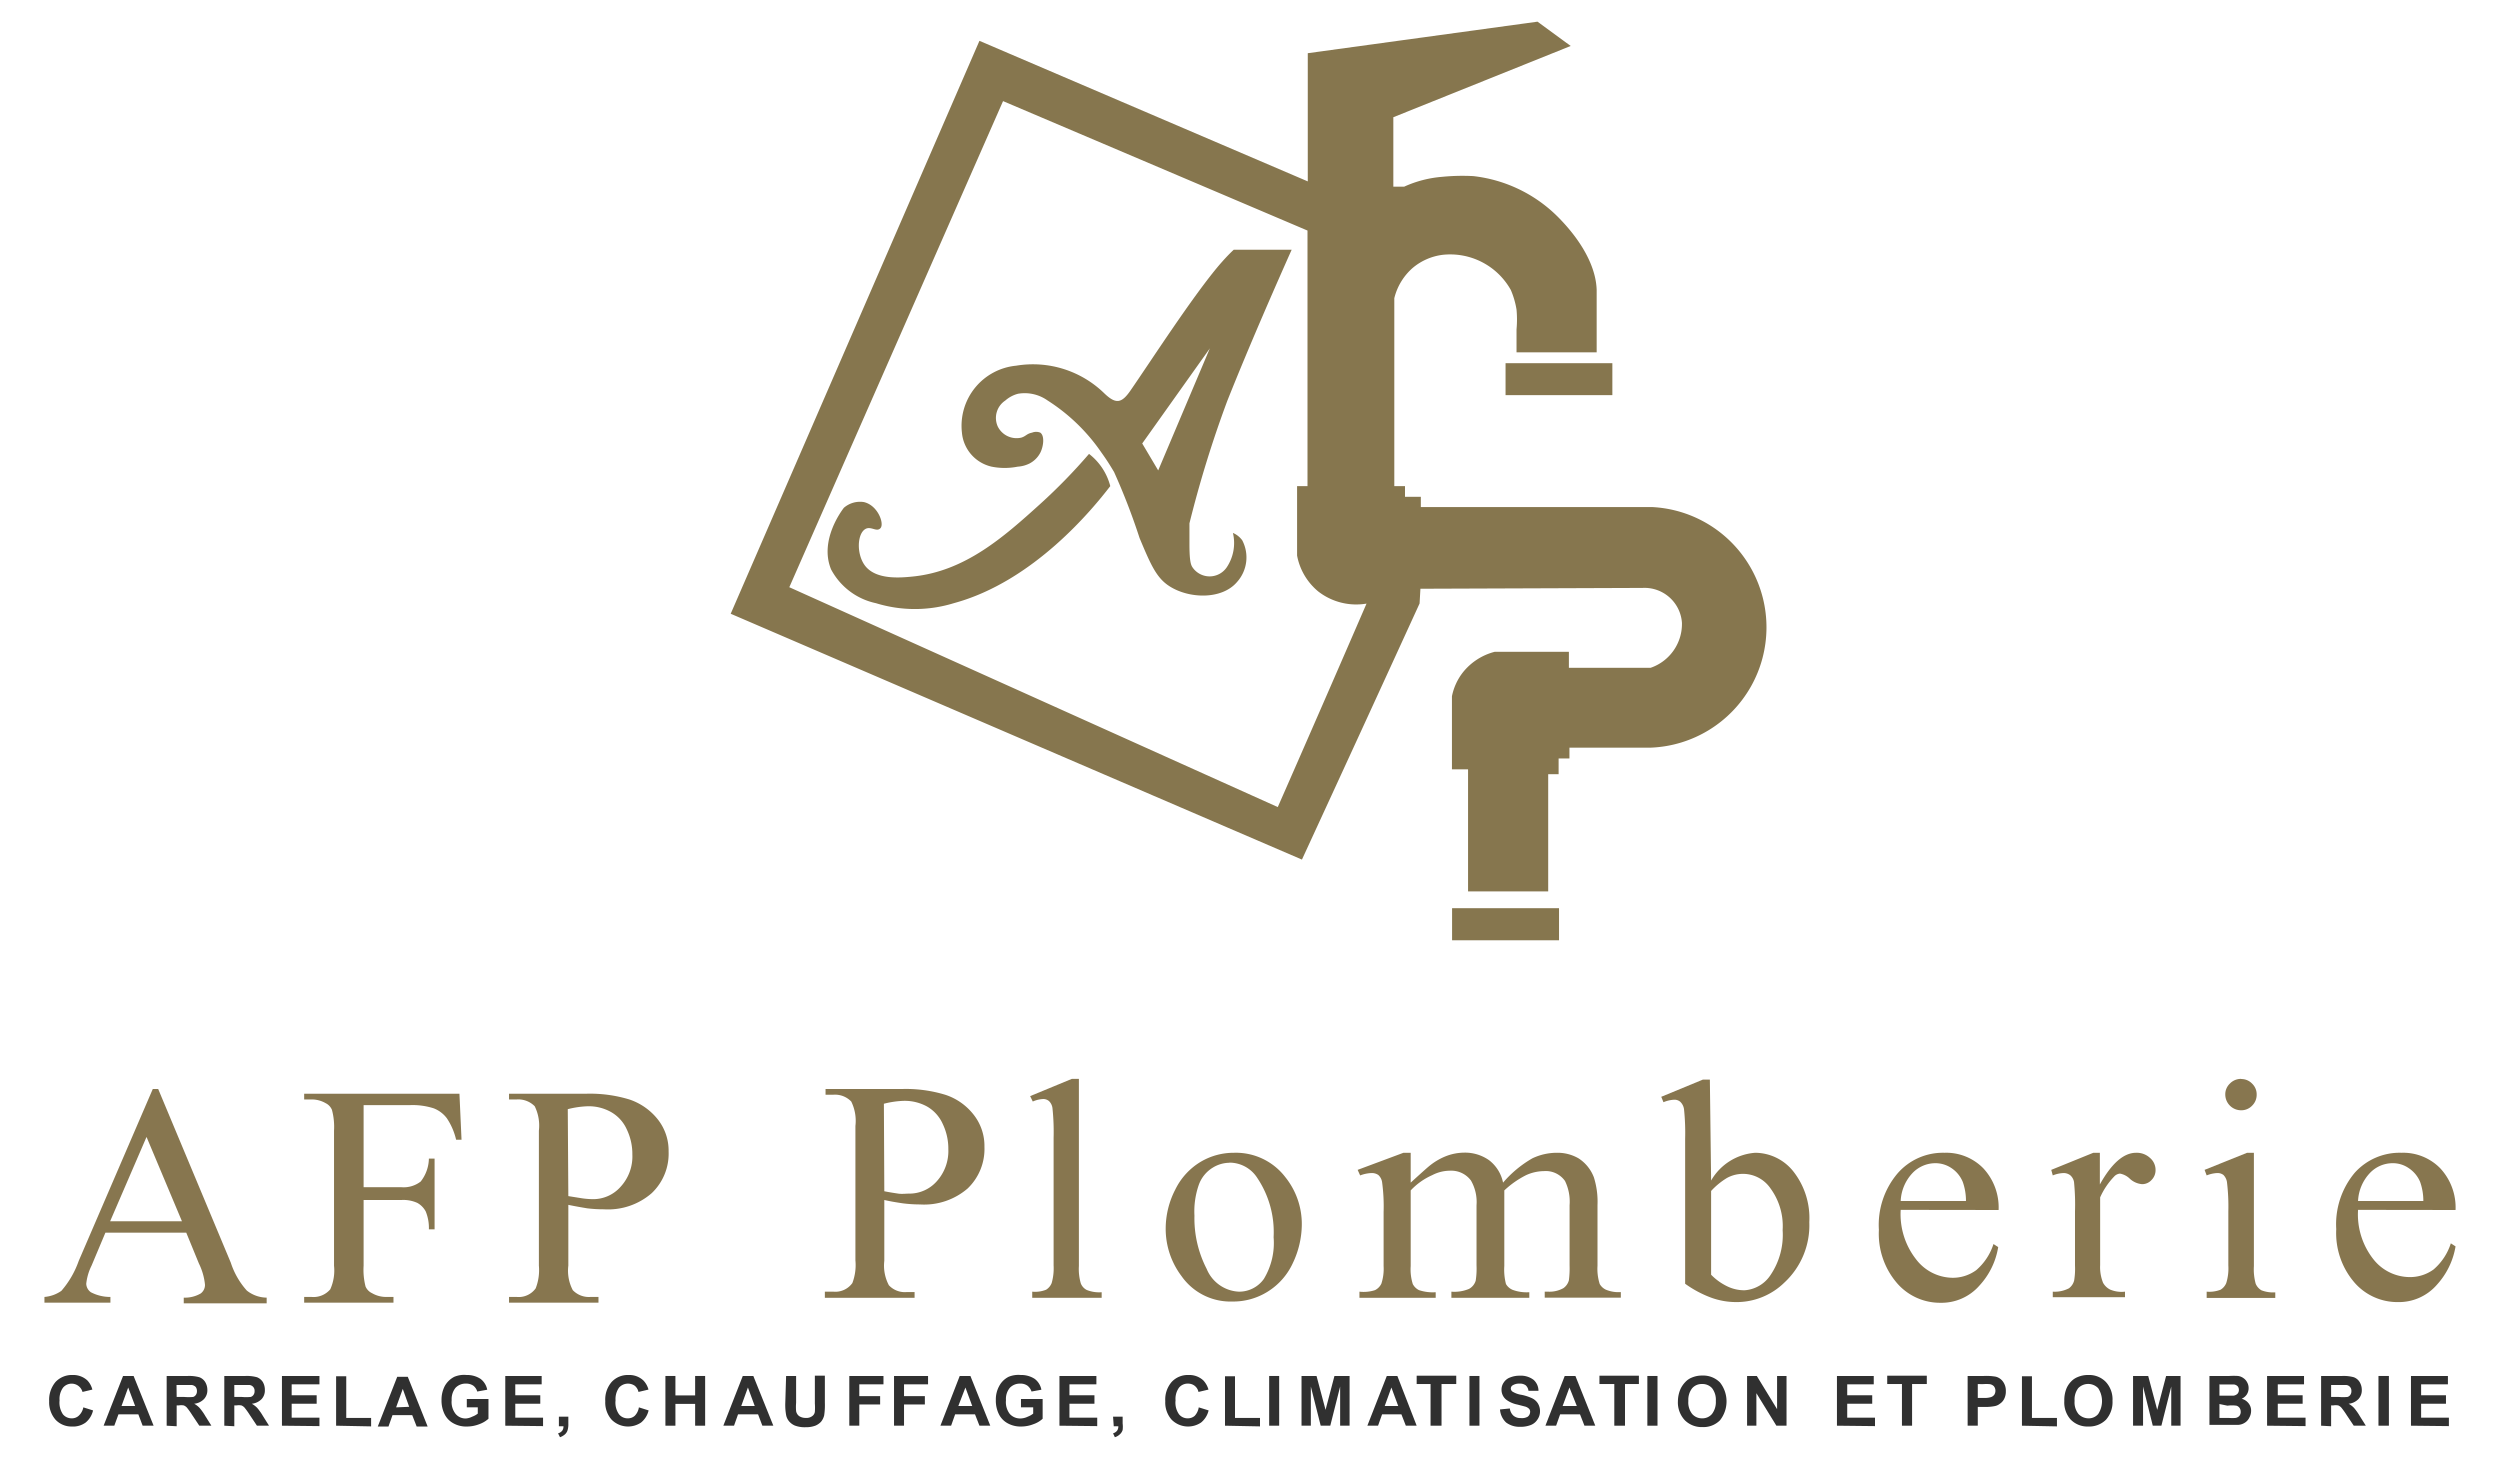 <svg xmlns="http://www.w3.org/2000/svg" viewBox="0 0 180 105"><defs><style>.cls-1{fill:#87764f;}.cls-2{fill:#86764e;}.cls-3{fill:#303030;}</style></defs><g id="Calque_3" data-name="Calque 3"><path class="cls-1" d="M13.41,88.75H7.59l-1,2.38a3.8,3.8,0,0,0-.38,1.3.78.78,0,0,0,.33.61,3,3,0,0,0,1.41.34v.41H3.2v-.41a2.47,2.47,0,0,0,1.22-.44,6.66,6.66,0,0,0,1.25-2.16L11,78.41h.39l5.23,12.51a5.59,5.59,0,0,0,1.15,2,2.34,2.34,0,0,0,1.43.51v.41H13.23v-.41a2.25,2.25,0,0,0,1.22-.3.77.77,0,0,0,.31-.62,4.42,4.42,0,0,0-.44-1.54Zm-.31-.82-2.55-6.07L7.93,87.93Z"/><path class="cls-1" d="M26.18,79.57v5.91h2.73a2,2,0,0,0,1.38-.41,2.74,2.74,0,0,0,.59-1.65h.41v5.09h-.41a3.13,3.13,0,0,0-.23-1.29,1.53,1.53,0,0,0-.6-.61,2.43,2.43,0,0,0-1.14-.21H26.18v4.73a4.82,4.82,0,0,0,.14,1.5.94.94,0,0,0,.47.48,2,2,0,0,0,1,.27h.54v.41H21.9v-.41h.53a1.58,1.58,0,0,0,1.35-.55,3.29,3.29,0,0,0,.27-1.7V81.41a4.72,4.72,0,0,0-.15-1.5.94.94,0,0,0-.45-.48,2,2,0,0,0-1-.27H21.9v-.41H33.08l.15,3.31h-.39a4.65,4.65,0,0,0-.67-1.55,2.16,2.16,0,0,0-.94-.71,5,5,0,0,0-1.74-.23Z"/><path class="cls-1" d="M40.92,86.75v4.38a3,3,0,0,0,.32,1.76,1.6,1.6,0,0,0,1.27.49h.58v.41H36.65v-.41h.56a1.5,1.5,0,0,0,1.36-.62,3.61,3.61,0,0,0,.23-1.63V81.41a3.16,3.16,0,0,0-.3-1.76,1.66,1.66,0,0,0-1.29-.49h-.56v-.41h5.51a9.7,9.7,0,0,1,3.18.42,4.39,4.39,0,0,1,2,1.4,3.63,3.63,0,0,1,.8,2.34,3.92,3.92,0,0,1-1.22,3,4.78,4.78,0,0,1-3.43,1.16A10,10,0,0,1,42.28,87C41.86,86.93,41.4,86.85,40.92,86.75Zm0-.63,1,.16a6,6,0,0,0,.77.06,2.63,2.63,0,0,0,2-.9,3.22,3.22,0,0,0,.84-2.31,4.1,4.1,0,0,0-.4-1.81A2.71,2.71,0,0,0,44,80.07a3.28,3.28,0,0,0-1.66-.42,6.68,6.68,0,0,0-1.46.21Z"/><path class="cls-1" d="M63.67,86.4v4.38A3,3,0,0,0,64,92.54a1.57,1.57,0,0,0,1.27.49h.58v.41H59.39V93H60a1.51,1.51,0,0,0,1.37-.62,3.63,3.63,0,0,0,.22-1.63V81.07a3.16,3.16,0,0,0-.3-1.76A1.62,1.62,0,0,0,60,78.82h-.56v-.41H64.9a9.7,9.7,0,0,1,3.18.42,4.27,4.27,0,0,1,2,1.4,3.63,3.63,0,0,1,.8,2.34,3.94,3.94,0,0,1-1.21,3,4.79,4.79,0,0,1-3.43,1.15A9.92,9.92,0,0,1,65,86.64C64.6,86.58,64.15,86.51,63.67,86.4Zm0-.63c.39.08.74.13,1,.17s.56,0,.78,0a2.63,2.63,0,0,0,2-.89,3.25,3.25,0,0,0,.83-2.31,4.1,4.1,0,0,0-.4-1.81,2.73,2.73,0,0,0-1.13-1.26,3.35,3.35,0,0,0-1.66-.41,6.53,6.53,0,0,0-1.45.21Z"/><path class="cls-1" d="M77.68,77.68V91.15a3.7,3.7,0,0,0,.14,1.26.9.9,0,0,0,.43.47,2.39,2.39,0,0,0,1.07.16v.4h-5V93a2.13,2.13,0,0,0,1-.14,1,1,0,0,0,.4-.48,3.86,3.86,0,0,0,.14-1.27V81.92a16.24,16.24,0,0,0-.08-2.11.85.85,0,0,0-.25-.53.63.63,0,0,0-.43-.15,2.07,2.07,0,0,0-.74.18l-.19-.39,3-1.24Z"/><path class="cls-1" d="M88.84,83a4.48,4.48,0,0,1,3.7,1.75,5.39,5.39,0,0,1,1.19,3.44,6.55,6.55,0,0,1-.65,2.76A4.75,4.75,0,0,1,91.27,93a4.67,4.67,0,0,1-2.55.71,4.3,4.3,0,0,1-3.65-1.83,5.65,5.65,0,0,1-1.14-3.45,6.14,6.14,0,0,1,.69-2.78,4.76,4.76,0,0,1,1.83-2A4.66,4.66,0,0,1,88.84,83Zm-.34.72a2.33,2.33,0,0,0-1.18.35,2.4,2.4,0,0,0-1,1.22A5.81,5.81,0,0,0,86,87.53a7.94,7.94,0,0,0,.88,3.83A2.64,2.64,0,0,0,89.2,93,2.18,2.18,0,0,0,91,92.08a5,5,0,0,0,.7-3,7,7,0,0,0-1.17-4.26A2.38,2.38,0,0,0,88.5,83.71Z"/><path class="cls-1" d="M101.57,85.15c.81-.74,1.28-1.16,1.43-1.27a4.51,4.51,0,0,1,1.17-.66,3.72,3.72,0,0,1,1.25-.23,3,3,0,0,1,1.8.55,2.72,2.72,0,0,1,1,1.61,8.1,8.1,0,0,1,2.11-1.75A4.1,4.1,0,0,1,112.1,83a3,3,0,0,1,1.57.41,2.82,2.82,0,0,1,1.09,1.36,5.85,5.85,0,0,1,.26,2v4.37a3.58,3.58,0,0,0,.16,1.31,1,1,0,0,0,.45.41,2.36,2.36,0,0,0,1.07.17v.4h-5.48V93h.23a2.07,2.07,0,0,0,1.11-.25,1,1,0,0,0,.4-.57,6.59,6.59,0,0,0,.05-1.07V86.78a3.39,3.39,0,0,0-.33-1.75,1.69,1.69,0,0,0-1.51-.71,3.18,3.18,0,0,0-1.29.29,6.69,6.69,0,0,0-1.57,1.1l0,.12,0,.47v4.85a4.1,4.1,0,0,0,.12,1.3,1,1,0,0,0,.48.42,2.92,2.92,0,0,0,1.2.17v.4H104.5V93a2.71,2.71,0,0,0,1.27-.2,1,1,0,0,0,.48-.59,5.56,5.56,0,0,0,.06-1.1V86.78a3.1,3.1,0,0,0-.4-1.78,1.76,1.76,0,0,0-1.49-.71,2.8,2.8,0,0,0-1.3.32,4.78,4.78,0,0,0-1.55,1.1v5.44a3.54,3.54,0,0,0,.15,1.3,1,1,0,0,0,.45.44,3.12,3.12,0,0,0,1.2.15v.4H97.88V93A2.65,2.65,0,0,0,99,92.89a1,1,0,0,0,.46-.47,3.47,3.47,0,0,0,.16-1.27V87.27a13,13,0,0,0-.11-2.16.87.87,0,0,0-.27-.51.82.82,0,0,0-.5-.14,2.61,2.61,0,0,0-.81.17l-.18-.4L101.05,83h.52Z"/><path class="cls-1" d="M123.2,85A4,4,0,0,1,126.38,83a3.53,3.53,0,0,1,2.73,1.33A5.43,5.43,0,0,1,130.27,88a5.62,5.62,0,0,1-1.8,4.35A4.92,4.92,0,0,1,125,93.75a5.27,5.27,0,0,1-1.8-.32,7.91,7.91,0,0,1-1.87-1V82a16.3,16.3,0,0,0-.08-2.13.91.91,0,0,0-.27-.54.63.63,0,0,0-.44-.15,2.2,2.2,0,0,0-.77.18l-.16-.39,3-1.24h.5Zm0,.71v6.07a4.1,4.1,0,0,0,1.17.84,2.83,2.83,0,0,0,1.23.28,2.43,2.43,0,0,0,1.88-1.1,5.16,5.16,0,0,0,.87-3.23,4.59,4.59,0,0,0-.87-3,2.4,2.4,0,0,0-3.15-.75A5.24,5.24,0,0,0,123.2,85.75Z"/><path class="cls-1" d="M136.85,87.11a5.26,5.26,0,0,0,1.1,3.55A3.35,3.35,0,0,0,140.56,92a2.86,2.86,0,0,0,1.73-.55,4.13,4.13,0,0,0,1.24-1.88l.34.22a5.34,5.34,0,0,1-1.35,2.77,3.62,3.62,0,0,1-2.81,1.24,4.09,4.09,0,0,1-3.13-1.42,5.45,5.45,0,0,1-1.3-3.83,5.73,5.73,0,0,1,1.34-4.06A4.32,4.32,0,0,1,140,83a3.73,3.73,0,0,1,2.8,1.12,4.14,4.14,0,0,1,1.1,3Zm0-.64h4.7a4.06,4.06,0,0,0-.23-1.37,2.19,2.19,0,0,0-.82-1,2.06,2.06,0,0,0-1.15-.35,2.28,2.28,0,0,0-1.65.71A3.13,3.13,0,0,0,136.85,86.47Z"/><path class="cls-1" d="M151.19,83v2.28Q152.46,83,153.8,83a1.4,1.4,0,0,1,1,.37,1.13,1.13,0,0,1,.4.86,1,1,0,0,1-.29.73.91.91,0,0,1-.68.3,1.48,1.48,0,0,1-.87-.38,1.37,1.37,0,0,0-.72-.38.64.64,0,0,0-.43.22,5.27,5.27,0,0,0-1,1.49v4.87a3.06,3.06,0,0,0,.21,1.28,1.21,1.21,0,0,0,.51.49A2.13,2.13,0,0,0,153,93v.4h-5.2V93a2.23,2.23,0,0,0,1.16-.24,1,1,0,0,0,.38-.57,5.18,5.18,0,0,0,.06-1.07V87.22a16.19,16.19,0,0,0-.07-2.11.83.83,0,0,0-.27-.49.77.77,0,0,0-.48-.16,2.25,2.25,0,0,0-.78.17l-.11-.4L150.72,83Z"/><path class="cls-1" d="M162.28,83v8.16a3.9,3.9,0,0,0,.13,1.27,1,1,0,0,0,.41.47,2.33,2.33,0,0,0,1,.15v.4h-4.94V93a2.25,2.25,0,0,0,1-.14,1,1,0,0,0,.41-.48,3.53,3.53,0,0,0,.15-1.27V87.23a14.55,14.55,0,0,0-.1-2.13.93.93,0,0,0-.25-.5.69.69,0,0,0-.45-.14,2.3,2.3,0,0,0-.76.17l-.15-.4L161.79,83Zm-.92-5.31a1.07,1.07,0,0,1,.79.33,1.06,1.06,0,0,1,.33.79,1.09,1.09,0,0,1-.33.8,1.07,1.07,0,0,1-.79.33,1.14,1.14,0,0,1-1.14-1.13,1.06,1.06,0,0,1,.33-.79A1.1,1.1,0,0,1,161.36,77.68Z"/><path class="cls-1" d="M169.78,87.11a5.21,5.21,0,0,0,1.1,3.55,3.35,3.35,0,0,0,2.6,1.29,2.87,2.87,0,0,0,1.74-.55,4.13,4.13,0,0,0,1.24-1.88l.34.22a5.42,5.42,0,0,1-1.35,2.77,3.62,3.62,0,0,1-2.81,1.24,4.09,4.09,0,0,1-3.13-1.42,5.45,5.45,0,0,1-1.3-3.83,5.78,5.78,0,0,1,1.33-4.06A4.34,4.34,0,0,1,172.9,83a3.73,3.73,0,0,1,2.8,1.12,4.14,4.14,0,0,1,1.1,3Zm0-.64h4.7a4.06,4.06,0,0,0-.23-1.37,2.21,2.21,0,0,0-.83-1,2,2,0,0,0-1.14-.35,2.26,2.26,0,0,0-1.65.71A3.13,3.13,0,0,0,169.78,86.47Z"/><path class="cls-2" d="M113.09,3.31,100.32,8.44v5h.78a8.17,8.17,0,0,1,2.75-.71,14.86,14.86,0,0,1,2.23-.05,10.22,10.22,0,0,1,6.22,3.07c.47.49,2.58,2.67,2.66,5.12,0,.23,0,.86,0,2.13,0,1,0,1.83,0,2.37h-5.77V23.72a7.8,7.8,0,0,0,0-1.43,6,6,0,0,0-.41-1.41,5,5,0,0,0-4.93-2.53,4.15,4.15,0,0,0-2.1.91,4.22,4.22,0,0,0-1.36,2.21V35h.77v.77l1.14,0v.74h16.68a8.67,8.67,0,0,1-.1,17.32H113v.78h-.78l0,1.13-.75,0v8.44h-5.77V55.39h-1.16l0-5.26a4.1,4.1,0,0,1,.79-1.72,4.29,4.29,0,0,1,2.29-1.48l5.34,0v1.15h5.89a3.34,3.34,0,0,0,2.25-3.24,2.7,2.7,0,0,0-2.83-2.51l-16,.06-.06,1.06Q98,52.65,93.74,61.89L52.61,44.19,70.52,2.94,94.16,13.06q0-4.62,0-9.23l16.54-2.27ZM98.39,43.46a4.46,4.46,0,0,1-3.47-.87A4.4,4.4,0,0,1,93.39,40l0-5h.75l0-18.4L72.22,7.28l-15.39,35L92,58.11Q95.22,50.78,98.39,43.46Z"/><path class="cls-2" d="M108.4,28.45v-2.3h7.69v2.3Z"/><path class="cls-2" d="M104.55,67.7V65.39h7.7V67.7Z"/><path class="cls-2" d="M79.3,32.58a13.47,13.47,0,0,0-3.88-3.75,2.85,2.85,0,0,0-2.12-.48,2.24,2.24,0,0,0-.92.49,1.5,1.5,0,0,0-.54,1.87,1.51,1.51,0,0,0,1.69.8c.34-.1.38-.28.78-.36a.79.79,0,0,1,.59,0c.33.23.23,1,0,1.45a1.82,1.82,0,0,1-.79.78,2.24,2.24,0,0,1-.84.22,4.79,4.79,0,0,1-1.87,0,2.76,2.76,0,0,1-2.14-2.44,4.35,4.35,0,0,1,3.9-4.83,7.36,7.36,0,0,1,6.36,2c.83.79,1.24.71,1.88-.22,1.48-2.14,4.49-6.81,6.43-9.08.24-.27.56-.64,1-1.05H93c-1.07,2.4-3,6.78-4.63,10.87h0a81.41,81.41,0,0,0-2.73,8.83c0,.36,0,.88,0,1.49,0,1.33.12,1.54.25,1.72a1.49,1.49,0,0,0,2.44-.05,3.14,3.14,0,0,0,.44-2.47,1.62,1.62,0,0,1,.67.53,2.65,2.65,0,0,1-.37,3c-1.09,1.29-3.46,1.22-4.88.3-.93-.6-1.34-1.55-2.14-3.46a46.88,46.88,0,0,0-1.83-4.74A16.86,16.86,0,0,0,79.3,32.58Zm7.81-7.5-4.87,6.85,1.15,1.94Z"/><path class="cls-2" d="M78.41,32.68A4.28,4.28,0,0,1,79.94,35c-1.23,1.6-5.5,6.87-11.27,8.43a9.54,9.54,0,0,1-5.6,0A4.78,4.78,0,0,1,59.84,41c-.88-2.12.82-4.31.92-4.44a1.78,1.78,0,0,1,1.44-.41c1,.23,1.48,1.54,1.2,1.87s-.7-.18-1.11.08c-.58.36-.63,1.82,0,2.64.78,1,2.47.87,3.43.77,3.76-.38,6.53-2.83,9.16-5.21A40.23,40.23,0,0,0,78.41,32.68Z"/><path class="cls-3" d="M6,101.33l.7.22a1.58,1.58,0,0,1-.53.87,1.54,1.54,0,0,1-1,.29A1.57,1.57,0,0,1,4,102.22a1.9,1.9,0,0,1-.46-1.33A2,2,0,0,1,4,99.5,1.61,1.61,0,0,1,5.22,99a1.5,1.5,0,0,1,1.07.39,1.49,1.49,0,0,1,.36.66l-.71.17a.81.81,0,0,0-1.4-.31,1.37,1.37,0,0,0-.25.92,1.51,1.51,0,0,0,.24,1,.81.81,0,0,0,.64.29.72.72,0,0,0,.49-.18A1.1,1.1,0,0,0,6,101.33Z"/><path class="cls-3" d="M11.06,102.65h-.79l-.31-.82H8.53l-.3.82H7.46l1.4-3.58h.76Zm-1.33-1.42-.5-1.33-.48,1.33Z"/><path class="cls-3" d="M12,102.65V99.07h1.52a2.75,2.75,0,0,1,.83.09.83.83,0,0,1,.42.34,1.11,1.11,0,0,1,.16.57.92.92,0,0,1-.24.66,1.14,1.14,0,0,1-.71.34,1.54,1.54,0,0,1,.39.3,4,4,0,0,1,.41.58l.44.7h-.87l-.52-.78a5.28,5.28,0,0,0-.38-.53.62.62,0,0,0-.22-.15,1.11,1.11,0,0,0-.36,0h-.15v1.5Zm.72-2.07h.54a3.68,3.68,0,0,0,.65,0,.39.39,0,0,0,.2-.16.44.44,0,0,0,.07-.26.49.49,0,0,0-.09-.3.5.5,0,0,0-.28-.14H12.71Z"/><path class="cls-3" d="M16.15,102.65V99.07h1.52a2.75,2.75,0,0,1,.83.09.88.88,0,0,1,.42.34,1.1,1.1,0,0,1,.15.57.92.92,0,0,1-.23.66,1.16,1.16,0,0,1-.71.34,1.75,1.75,0,0,1,.39.3,4,4,0,0,1,.41.58l.44.7H18.5l-.52-.78a5.28,5.28,0,0,0-.38-.53.62.62,0,0,0-.22-.15,1.11,1.11,0,0,0-.36,0h-.15v1.5Zm.72-2.07h.53a3.51,3.51,0,0,0,.65,0,.37.37,0,0,0,.21-.16.44.44,0,0,0,.07-.26.41.41,0,0,0-.37-.44H16.87Z"/><path class="cls-3" d="M20.3,102.65V99.07H23v.6H21v.79h1.8v.61H21v1h2v.61Z"/><path class="cls-3" d="M24.2,102.65V99.09h.73v3h1.79v.61Z"/><path class="cls-3" d="M30.79,102.71H30l-.32-.82H28.26l-.29.82H27.2l1.4-3.58h.76Zm-1.33-1.42L29,100l-.48,1.33Z"/><path class="cls-3" d="M33.61,101.33v-.6h1.56v1.42a2,2,0,0,1-.66.39,2.46,2.46,0,0,1-.88.17,1.89,1.89,0,0,1-1-.24,1.51,1.51,0,0,1-.63-.67,2.21,2.21,0,0,1-.21-1,2.13,2.13,0,0,1,.23-1,1.65,1.65,0,0,1,.69-.67A1.83,1.83,0,0,1,33.6,99a1.76,1.76,0,0,1,1,.28,1.28,1.28,0,0,1,.48.78l-.72.13a.81.81,0,0,0-.28-.42.89.89,0,0,0-.52-.15,1,1,0,0,0-.76.3,1.3,1.3,0,0,0-.28.89,1.39,1.39,0,0,0,.29,1,.93.93,0,0,0,.74.32A1.2,1.2,0,0,0,34,102a1.39,1.39,0,0,0,.4-.22v-.45Z"/><path class="cls-3" d="M36.38,102.65V99.07H39v.6H37.1v.79h1.8v.61H37.1v1h2v.61Z"/><path class="cls-3" d="M40.24,102h.68v.49a1.49,1.49,0,0,1-.05.47.67.67,0,0,1-.19.31,1.07,1.07,0,0,1-.36.21l-.14-.28a.56.56,0,0,0,.3-.19.53.53,0,0,0,.09-.32h-.33Z"/><path class="cls-3" d="M46,101.33l.7.22a1.59,1.59,0,0,1-.54.87,1.67,1.67,0,0,1-2.12-.2,1.86,1.86,0,0,1-.46-1.33,1.94,1.94,0,0,1,.46-1.39,1.58,1.58,0,0,1,1.21-.5,1.48,1.48,0,0,1,1.07.39,1.5,1.5,0,0,1,.37.66l-.72.17a.79.79,0,0,0-.26-.44.86.86,0,0,0-1.14.13,1.42,1.42,0,0,0-.25.92,1.45,1.45,0,0,0,.25,1,.79.79,0,0,0,.63.29.73.73,0,0,0,.5-.18A1.1,1.1,0,0,0,46,101.33Z"/><path class="cls-3" d="M47.91,102.65V99.07h.72v1.4h1.42v-1.4h.72v3.58h-.72v-1.57H48.63v1.57Z"/><path class="cls-3" d="M55.68,102.65h-.79l-.31-.82H53.14l-.29.82h-.77l1.4-3.58h.76Zm-1.34-1.42-.49-1.33-.48,1.33Z"/><path class="cls-3" d="M56.6,99.07h.72V101a3.6,3.6,0,0,0,0,.6.57.57,0,0,0,.22.36.85.85,0,0,0,.48.13.68.68,0,0,0,.46-.13.45.45,0,0,0,.19-.31,4.14,4.14,0,0,0,0-.6v-2h.72V101a5,5,0,0,1-.05.91,1.18,1.18,0,0,1-.22.45,1.17,1.17,0,0,1-.42.29,1.92,1.92,0,0,1-.69.11,2,2,0,0,1-.78-.12,1.12,1.12,0,0,1-.42-.31,1,1,0,0,1-.2-.4,4.06,4.06,0,0,1-.07-.9Z"/><path class="cls-3" d="M61.15,102.65V99.07h2.46v.6H61.87v.85h1.5v.6h-1.5v1.53Z"/><path class="cls-3" d="M64.37,102.65V99.07h2.45v.6H65.09v.85h1.5v.6h-1.5v1.53Z"/><path class="cls-3" d="M71.3,102.65h-.78l-.32-.82H68.77l-.29.82h-.77l1.39-3.58h.77ZM70,101.23l-.49-1.33L69,101.23Z"/><path class="cls-3" d="M73.51,101.33v-.6h1.56v1.42a1.86,1.86,0,0,1-.66.39,2.45,2.45,0,0,1-.87.17,1.92,1.92,0,0,1-1-.24,1.51,1.51,0,0,1-.63-.67,2.21,2.21,0,0,1-.21-1,2,2,0,0,1,.24-1,1.57,1.57,0,0,1,.68-.67A1.86,1.86,0,0,1,73.5,99a1.76,1.76,0,0,1,1,.28,1.28,1.28,0,0,1,.48.78l-.71.13a.89.89,0,0,0-.29-.42.86.86,0,0,0-.52-.15,1,1,0,0,0-.75.3,1.25,1.25,0,0,0-.28.89,1.39,1.39,0,0,0,.28,1,1,1,0,0,0,.74.32A1.25,1.25,0,0,0,74,102a1.47,1.47,0,0,0,.39-.22v-.45Z"/><path class="cls-3" d="M76.28,102.65V99.07h2.66v.6H77v.79H78.8v.61H77v1h2v.61Z"/><path class="cls-3" d="M80.14,102h.69v.49a1.86,1.86,0,0,1,0,.47.69.69,0,0,1-.2.31.9.9,0,0,1-.36.21l-.13-.28a.57.57,0,0,0,.29-.19.53.53,0,0,0,.09-.32h-.33Z"/><path class="cls-3" d="M86.31,101.33l.71.22a1.59,1.59,0,0,1-.54.87,1.67,1.67,0,0,1-2.12-.2,1.86,1.86,0,0,1-.46-1.33,1.94,1.94,0,0,1,.46-1.39,1.58,1.58,0,0,1,1.21-.5,1.48,1.48,0,0,1,1.07.39,1.61,1.61,0,0,1,.37.66l-.72.17a.75.75,0,0,0-.27-.44.77.77,0,0,0-.48-.16.81.81,0,0,0-.65.29,1.37,1.37,0,0,0-.25.92,1.45,1.45,0,0,0,.25,1,.79.79,0,0,0,.63.29.75.75,0,0,0,.5-.18A1.17,1.17,0,0,0,86.31,101.33Z"/><path class="cls-3" d="M88.2,102.65V99.09h.72v3h1.8v.61Z"/><path class="cls-3" d="M91.38,102.65V99.07h.72v3.58Z"/><path class="cls-3" d="M93.71,102.65V99.07h1.08l.65,2.44.64-2.44h1.09v3.58h-.68V99.83l-.71,2.82h-.69l-.71-2.82v2.82Z"/><path class="cls-3" d="M102,102.65h-.78l-.32-.82H99.51l-.29.82h-.77l1.4-3.58h.76Zm-1.33-1.42-.49-1.33-.48,1.33Z"/><path class="cls-3" d="M103,102.65v-3H102v-.6h2.85v.6h-1.06v3Z"/><path class="cls-3" d="M105.8,102.65V99.07h.72v3.58Z"/><path class="cls-3" d="M108,101.48l.71-.07a.83.83,0,0,0,.26.52.76.76,0,0,0,.52.17A.82.82,0,0,0,110,102a.45.45,0,0,0,.17-.34.32.32,0,0,0-.07-.22.68.68,0,0,0-.26-.16l-.58-.15a2,2,0,0,1-.82-.36.91.91,0,0,1-.33-.72.88.88,0,0,1,.16-.51.91.91,0,0,1,.45-.36,1.78,1.78,0,0,1,.7-.13,1.51,1.51,0,0,1,1,.3,1.06,1.06,0,0,1,.35.79l-.72,0a.64.64,0,0,0-.2-.4.72.72,0,0,0-.46-.12.86.86,0,0,0-.49.13.26.26,0,0,0-.12.22.28.28,0,0,0,.11.22,1.74,1.74,0,0,0,.67.24,3.33,3.33,0,0,1,.78.26,1,1,0,0,1,.39.36,1.05,1.05,0,0,1,.15.57,1,1,0,0,1-.18.58,1,1,0,0,1-.48.4,2,2,0,0,1-.78.13,1.59,1.59,0,0,1-1-.31A1.41,1.41,0,0,1,108,101.48Z"/><path class="cls-3" d="M114.86,102.65h-.78l-.32-.82h-1.43l-.29.82h-.77l1.39-3.58h.77Zm-1.33-1.42L113,99.9l-.49,1.33Z"/><path class="cls-3" d="M116.23,102.65v-3h-1.07v-.6H118v.6H117v3Z"/><path class="cls-3" d="M118.61,102.65V99.07h.73v3.58Z"/><path class="cls-3" d="M120.81,100.88A2.26,2.26,0,0,1,121,100a1.87,1.87,0,0,1,.34-.49,1.28,1.28,0,0,1,.46-.32,1.86,1.86,0,0,1,.77-.15,1.69,1.69,0,0,1,1.27.5,2.2,2.2,0,0,1,0,2.72,1.68,1.68,0,0,1-1.26.49,1.72,1.72,0,0,1-1.27-.49A1.87,1.87,0,0,1,120.81,100.88Zm.75,0a1.34,1.34,0,0,0,.28.93.92.92,0,0,0,.71.31.9.9,0,0,0,.71-.31,1.41,1.41,0,0,0,.28-.94,1.37,1.37,0,0,0-.27-.92.92.92,0,0,0-.72-.3.9.9,0,0,0-.72.31A1.35,1.35,0,0,0,121.56,100.85Z"/><path class="cls-3" d="M125.79,102.65V99.07h.7l1.46,2.39V99.07h.68v3.58h-.73l-1.44-2.34v2.34Z"/><path class="cls-3" d="M132.26,102.65V99.07h2.65v.6H133v.79h1.8v.61H133v1h2v.61Z"/><path class="cls-3" d="M136.94,102.65v-3h-1.06v-.6h2.85v.6h-1.06v3Z"/><path class="cls-3" d="M141.67,102.65V99.07h1.16a4,4,0,0,1,.86.05.92.92,0,0,1,.52.35,1.1,1.1,0,0,1,.21.7,1.15,1.15,0,0,1-.12.55.88.88,0,0,1-.31.35.83.83,0,0,1-.37.17,3.51,3.51,0,0,1-.75.06h-.47v1.35Zm.73-3v1h.39a1.7,1.7,0,0,0,.57-.06.51.51,0,0,0,.23-.17.54.54,0,0,0,.08-.28.52.52,0,0,0-.11-.33.54.54,0,0,0-.29-.15,2.87,2.87,0,0,0-.52,0Z"/><path class="cls-3" d="M145.58,102.65V99.09h.72v3h1.8v.61Z"/><path class="cls-3" d="M148.63,100.88a2.26,2.26,0,0,1,.16-.92,1.63,1.63,0,0,1,.33-.49,1.31,1.31,0,0,1,.47-.32,1.86,1.86,0,0,1,.77-.15,1.66,1.66,0,0,1,1.26.5,1.85,1.85,0,0,1,.48,1.36,1.9,1.9,0,0,1-.47,1.36,1.71,1.71,0,0,1-1.26.49,1.69,1.69,0,0,1-1.27-.49A1.83,1.83,0,0,1,148.63,100.88Zm.74,0a1.34,1.34,0,0,0,.28.93,1,1,0,0,0,.71.31.89.89,0,0,0,.71-.31,1.71,1.71,0,0,0,0-1.86,1,1,0,0,0-1.44,0A1.35,1.35,0,0,0,149.37,100.85Z"/><path class="cls-3" d="M153.58,102.65V99.07h1.09l.65,2.44.64-2.44H157v3.58h-.67V99.83l-.71,2.82H155l-.7-2.82v2.82Z"/><path class="cls-3" d="M159.08,99.07h1.43a4.85,4.85,0,0,1,.63,0,.84.84,0,0,1,.38.15.79.79,0,0,1,.27.3.82.82,0,0,1,.11.42.84.84,0,0,1-.13.46.86.86,0,0,1-.37.31.94.94,0,0,1,.5.33.84.84,0,0,1,.18.54,1,1,0,0,1-.12.47.87.87,0,0,1-.31.37,1,1,0,0,1-.48.17l-.87,0h-1.22Zm.72.59v.83h1a.52.52,0,0,0,.29-.13.39.39,0,0,0,.11-.28.4.4,0,0,0-.09-.27.46.46,0,0,0-.28-.13h-1Zm0,1.43v1h.67a2.79,2.79,0,0,0,.5,0,.51.51,0,0,0,.26-.14.45.45,0,0,0,.1-.31.5.5,0,0,0-.08-.27.45.45,0,0,0-.22-.16,2.31,2.31,0,0,0-.65,0Z"/><path class="cls-3" d="M163.23,102.65V99.07h2.66v.6H164v.79h1.79v.61H164v1h2v.61Z"/><path class="cls-3" d="M167.12,102.65V99.07h1.52a2.75,2.75,0,0,1,.83.09.83.83,0,0,1,.42.34,1.11,1.11,0,0,1,.16.57.92.92,0,0,1-.24.66,1.14,1.14,0,0,1-.71.34,1.54,1.54,0,0,1,.39.3,4,4,0,0,1,.41.58l.44.7h-.87l-.52-.78a5.28,5.28,0,0,0-.38-.53.62.62,0,0,0-.22-.15,1.11,1.11,0,0,0-.36,0h-.15v1.5Zm.72-2.07h.54a3.45,3.45,0,0,0,.64,0,.37.37,0,0,0,.21-.16.44.44,0,0,0,.07-.26.41.41,0,0,0-.37-.44h-1.09Z"/><path class="cls-3" d="M171.25,102.65V99.07H172v3.58Z"/><path class="cls-3" d="M173.59,102.65V99.07h2.66v.6h-1.93v.79h1.79v.61h-1.79v1h2v.61Z"/></g></svg>